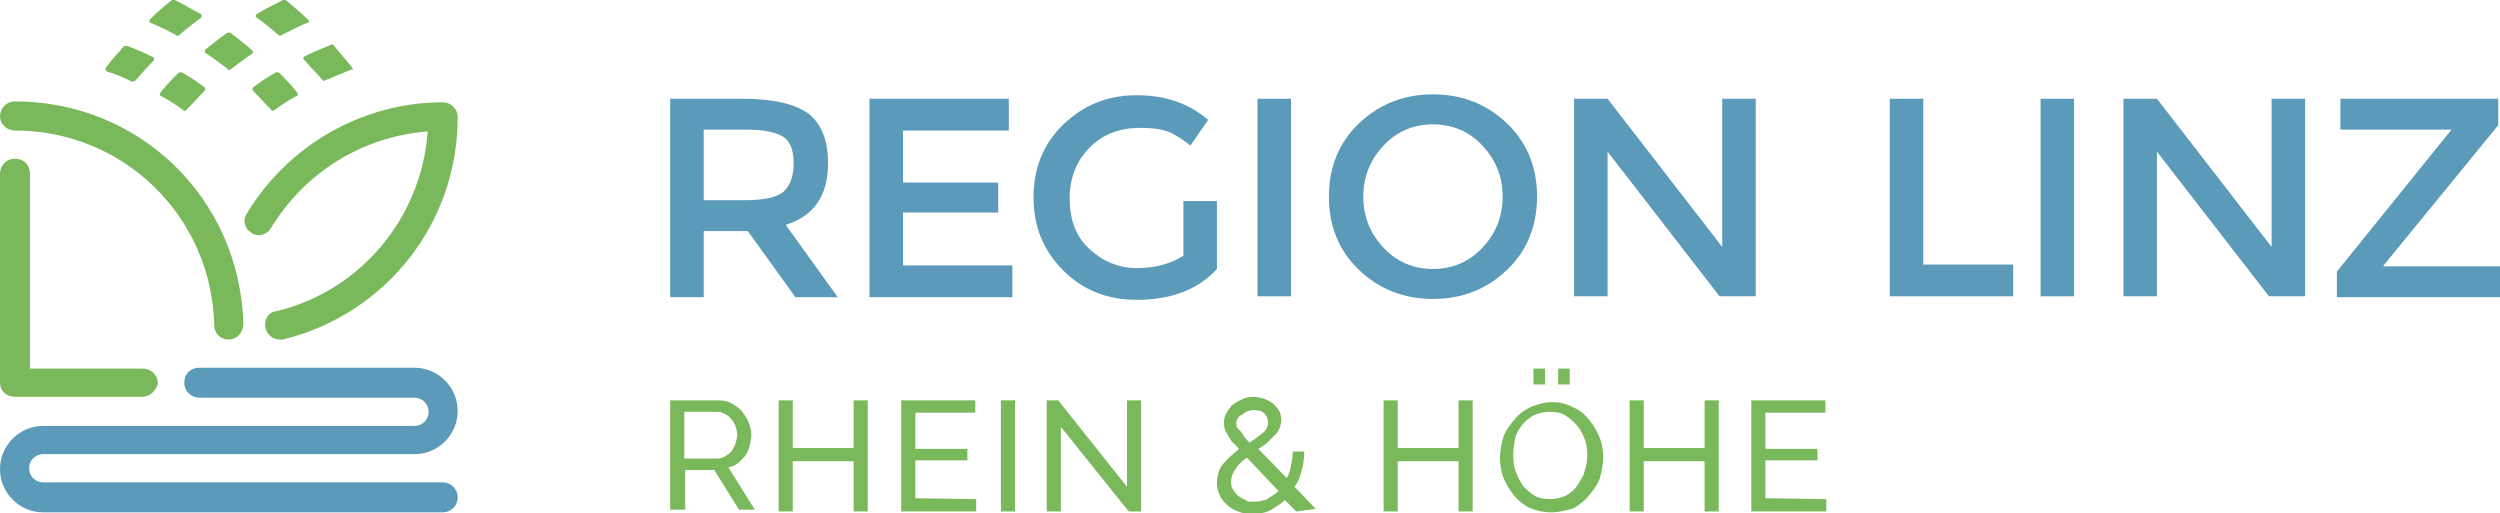 <?xml version="1.0" encoding="utf-8"?>
<!-- Generator: Adobe Illustrator 22.0.1, SVG Export Plug-In . SVG Version: 6.00 Build 0)  -->
<svg version="1.1" id="Ebene_1" xmlns="http://www.w3.org/2000/svg" xmlns:xlink="http://www.w3.org/1999/xlink" x="0px" y="0px"
	 viewBox="0 0 283.5 58.2" style="enable-background:new 0 0 283.5 58.2;" xml:space="preserve">
<style type="text/css">
	.st0{fill:#5B9AB9;}
	.st1{fill:#7AB95B;}
</style>
<g>
	<path class="st0" d="M93.9,18.5c0,3.7-1.6,6-4.8,7l5.9,8.2h-4.8l-5.4-7.5h-5v7.5H76V11.2h8.3c3.4,0,5.9,0.6,7.4,1.7
		C93.2,14.1,93.9,16,93.9,18.5z M88.9,21.7C89.6,21,90,20,90,18.5c0-1.5-0.4-2.5-1.2-3c-0.8-0.5-2.2-0.8-4.2-0.8h-4.8v8h4.7
		C86.6,22.7,88.1,22.4,88.9,21.7z"/>
	<path class="st0" d="M114.4,11.2v3.6h-12v5.9h10.8v3.4h-10.8v6h12.4v3.6H98.6V11.2H114.4z"/>
	<path class="st0" d="M134.2,22.8h3.8v7.7c-2.1,2.3-5.1,3.5-9.1,3.5c-3.3,0-6.1-1.1-8.3-3.3c-2.2-2.2-3.4-4.9-3.4-8.3
		c0-3.3,1.1-6.1,3.4-8.3s5-3.3,8.3-3.3c3.2,0,5.9,0.9,8.1,2.8l-2,2.9c-0.9-0.7-1.8-1.3-2.6-1.6c-0.9-0.3-1.9-0.4-3.1-0.4
		c-2.3,0-4.2,0.7-5.7,2.2c-1.5,1.5-2.3,3.4-2.3,5.8c0,2.4,0.7,4.3,2.2,5.7c1.5,1.4,3.3,2.2,5.4,2.2c2.1,0,3.9-0.5,5.3-1.4
		L134.2,22.8L134.2,22.8z"/>
	<path class="st0" d="M142.6,11.2h3.8v22.4h-3.8V11.2z"/>
	<path class="st0" d="M170.9,30.6c-2.3,2.2-5.1,3.3-8.4,3.3s-6.1-1.1-8.4-3.3c-2.3-2.2-3.4-5-3.4-8.3c0-3.3,1.1-6.1,3.4-8.3
		c2.3-2.2,5.1-3.3,8.4-3.3c3.3,0,6.1,1.1,8.4,3.3c2.3,2.2,3.4,5,3.4,8.3C174.3,25.6,173.2,28.4,170.9,30.6z M168.1,16.5
		c-1.5-1.6-3.4-2.4-5.6-2.4c-2.2,0-4.1,0.8-5.6,2.4c-1.5,1.6-2.3,3.5-2.3,5.8c0,2.3,0.8,4.2,2.3,5.8c1.5,1.6,3.4,2.4,5.6,2.4
		c2.2,0,4.1-0.8,5.6-2.4c1.5-1.6,2.3-3.5,2.3-5.8C170.4,20,169.6,18.1,168.1,16.5z"/>
	<path class="st0" d="M195.3,11.2h3.8v22.4h-4.1l-12.7-16.4v16.4h-3.8V11.2h3.8l13,16.8L195.3,11.2L195.3,11.2z"/>
	<path class="st0" d="M214.3,33.7V11.2h3.8v18.8h10.2v3.6H214.3z"/>
	<path class="st0" d="M231.4,11.2h3.8v22.4h-3.8V11.2z"/>
	<path class="st0" d="M257.6,11.2h3.8v22.4h-4.1l-12.7-16.4v16.4h-3.8V11.2h3.8l13,16.8V11.2z"/>
	<path class="st0" d="M278,14.7h-12.6v-3.5h17.9v3l-13,15.9v0.1h13.2v3.5h-18.5v-2.9L278,14.7L278,14.7z"/>
</g>
<g>
	<g>
		<path class="st1" d="M76,58V45.4h5.4c0.6,0,1.1,0.1,1.5,0.3c0.5,0.3,0.8,0.5,1.2,0.9c0.3,0.4,0.6,0.8,0.8,1.3
			c0.2,0.5,0.3,1,0.3,1.4s-0.1,0.8-0.2,1.3c-0.1,0.4-0.3,0.8-0.5,1.1c-0.3,0.3-0.5,0.6-0.8,0.8c-0.3,0.3-0.7,0.4-1.1,0.5l3,4.8h-1.8
			l-2.8-4.5h-3.3v4.5H76V58z M77.6,52h3.8c0.3,0,0.6-0.1,0.9-0.3c0.3-0.2,0.5-0.3,0.7-0.6c0.2-0.3,0.3-0.5,0.4-0.8s0.2-0.7,0.2-1
			c0-0.3-0.1-0.7-0.2-1c-0.1-0.3-0.3-0.6-0.5-0.8c-0.2-0.3-0.4-0.4-0.8-0.6c-0.3-0.2-0.6-0.2-0.8-0.2h-3.7L77.6,52L77.6,52z"/>
	</g>
	<g>
		<path class="st1" d="M98.4,45.4V58h-1.6v-5.7h-6.9V58h-1.6V45.4h1.6v5.4h6.9v-5.4H98.4z"/>
	</g>
	<g>
		<path class="st1" d="M110.7,56.6V58h-8.5V45.4h8.4v1.4h-6.8v4.1h5.9v1.3h-5.9v4.3L110.7,56.6L110.7,56.6z"/>
	</g>
	<g>
		<path class="st1" d="M113.5,58V45.4h1.6V58H113.5z"/>
	</g>
	<g>
		<path class="st1" d="M120.3,48.4V58h-1.6V45.4h1.3l7.8,9.8v-9.8h1.6V58H128L120.3,48.4z"/>
	</g>
	<g>
		<path class="st1" d="M147,58l-1.3-1.3c-0.5,0.5-1.1,0.8-1.7,1.2c-0.7,0.3-1.3,0.4-2,0.4c-0.6,0-1.1-0.1-1.6-0.3
			c-0.5-0.2-0.9-0.4-1.3-0.8c-0.3-0.3-0.7-0.7-0.8-1.1c-0.2-0.4-0.3-0.9-0.3-1.4c0-0.4,0.1-0.8,0.2-1.2c0.1-0.3,0.3-0.7,0.6-1
			c0.3-0.3,0.5-0.6,0.8-0.8c0.3-0.3,0.6-0.5,0.9-0.8c-0.3-0.3-0.5-0.6-0.8-0.8c-0.2-0.3-0.3-0.5-0.5-0.8c-0.1-0.3-0.3-0.4-0.3-0.7
			c-0.1-0.2-0.1-0.4-0.1-0.7c0-0.4,0.1-0.8,0.3-1.1c0.2-0.3,0.4-0.7,0.7-0.9c0.3-0.3,0.7-0.4,1-0.6c0.4-0.2,0.8-0.3,1.3-0.3
			c0.4,0,0.8,0.1,1.2,0.2c0.3,0.1,0.7,0.3,1,0.5c0.3,0.3,0.5,0.5,0.7,0.8s0.3,0.7,0.3,1.1c0,0.3-0.1,0.7-0.2,1
			c-0.2,0.3-0.3,0.6-0.6,0.8c-0.3,0.3-0.5,0.5-0.8,0.8s-0.7,0.5-1,0.7l3.2,3.3c0.3-0.4,0.4-0.9,0.5-1.4s0.2-1,0.2-1.6h1.3
			c0,0.8-0.1,1.5-0.3,2.2c-0.2,0.7-0.4,1.3-0.8,1.8l2.4,2.5L147,58L147,58z M142.2,56.9c0.5,0,1-0.1,1.5-0.3
			c0.4-0.3,0.8-0.5,1.3-0.9l-3.6-3.8c-0.6,0.4-1,0.8-1.3,1.3c-0.3,0.4-0.5,0.9-0.5,1.5c0,0.3,0.1,0.7,0.3,0.9
			c0.2,0.3,0.3,0.5,0.6,0.7c0.3,0.2,0.5,0.3,0.8,0.4C141.4,56.9,141.7,56.9,142.2,56.9z M140.2,48c0,0.2,0,0.3,0.1,0.4
			c0,0.1,0.1,0.3,0.3,0.4c0.1,0.2,0.3,0.3,0.4,0.6c0.2,0.3,0.4,0.5,0.7,0.8c0.6-0.4,1.1-0.8,1.5-1.1c0.4-0.3,0.6-0.8,0.6-1.2
			c0-0.4-0.2-0.8-0.4-1c-0.3-0.3-0.7-0.4-1.2-0.4c-0.5,0-1,0.2-1.3,0.5C140.4,47.2,140.2,47.6,140.2,48z"/>
	</g>
	<g>
		<path class="st1" d="M167,45.4V58h-1.6v-5.7h-6.9V58h-1.6V45.4h1.6v5.4h6.9v-5.4H167z"/>
	</g>
	<g>
		<path class="st1" d="M175.9,58.1c-0.9,0-1.7-0.2-2.4-0.5s-1.3-0.8-1.8-1.4s-0.9-1.3-1.2-2c-0.3-0.8-0.4-1.6-0.4-2.3
			c0-0.8,0.2-1.7,0.4-2.4c0.3-0.8,0.8-1.4,1.3-2c0.5-0.6,1.2-1.1,1.9-1.4c0.8-0.3,1.5-0.5,2.3-0.5c0.9,0,1.7,0.2,2.4,0.6
			c0.8,0.3,1.3,0.8,1.8,1.4c0.5,0.6,0.9,1.3,1.2,2c0.3,0.8,0.4,1.5,0.4,2.3s-0.2,1.7-0.4,2.4c-0.3,0.8-0.8,1.4-1.3,2
			c-0.5,0.6-1.2,1.1-1.8,1.4C177.5,57.9,176.7,58.1,175.9,58.1z M171.6,51.7c0,0.7,0.1,1.3,0.3,1.8c0.2,0.6,0.5,1.1,0.8,1.6
			c0.4,0.4,0.8,0.8,1.3,1.1c0.5,0.3,1.1,0.4,1.8,0.4c0.7,0,1.3-0.2,1.8-0.4c0.5-0.3,1-0.7,1.3-1.2c0.3-0.5,0.7-1,0.8-1.6
			c0.2-0.6,0.3-1.2,0.3-1.8c0-0.7-0.1-1.3-0.3-1.8c-0.2-0.6-0.5-1.1-0.9-1.6c-0.4-0.4-0.8-0.8-1.3-1.1c-0.5-0.3-1.1-0.4-1.8-0.4
			c-0.7,0-1.3,0.2-1.8,0.4c-0.5,0.3-1,0.7-1.3,1.1c-0.3,0.4-0.7,1-0.8,1.6C171.7,50.4,171.6,51,171.6,51.7z M173.9,43.6v-1.8h1.3
			v1.8L173.9,43.6L173.9,43.6z M176.7,43.6v-1.8h1.3v1.8L176.7,43.6L176.7,43.6z"/>
	</g>
	<g>
		<path class="st1" d="M194.9,45.4V58h-1.6v-5.7h-6.9V58h-1.6V45.4h1.6v5.4h6.9v-5.4H194.9z"/>
	</g>
	<g>
		<path class="st1" d="M207.1,56.6V58h-8.5V45.4h8.4v1.4h-6.8v4.1h5.9v1.3h-5.9v4.3L207.1,56.6L207.1,56.6z"/>
	</g>
</g>
<g>
	<g>
		<path class="st1" d="M16.1,45H1.7C0.7,45,0,44.3,0,43.4V19.7c0-0.9,0.7-1.7,1.7-1.7s1.7,0.7,1.7,1.7v22.1h12.8
			c0.9,0,1.7,0.7,1.7,1.7C17.7,44.3,17,45,16.1,45z"/>
	</g>
	<g>
		<path class="st1" d="M25.9,38.5c-0.9,0-1.6-0.7-1.6-1.6C24,24.5,14,14.8,1.7,14.8c-0.9,0-1.7-0.7-1.7-1.6c0-0.9,0.7-1.7,1.7-1.7
			c14.2,0,25.5,11.1,25.9,25.2C27.6,37.7,26.9,38.5,25.9,38.5C26,38.5,26,38.5,25.9,38.5z"/>
	</g>
	<g>
		<path class="st1" d="M31.7,38.5c-0.7,0-1.4-0.5-1.6-1.3c-0.2-0.9,0.3-1.8,1.2-1.9c9.6-2.3,16.5-10.6,17.2-20.4
			c-7.4,0.6-13.9,4.6-17.8,11c-0.5,0.8-1.5,1-2.2,0.5c-0.8-0.5-1-1.5-0.5-2.2c4.7-7.8,13.2-12.6,22.2-12.6c0.9,0,1.7,0.7,1.7,1.7
			c0,12-8.1,22.3-19.8,25.2C31.9,38.5,31.8,38.5,31.7,38.5z"/>
	</g>
	<g>
		<path class="st0" d="M50.2,58.1H4.9c-2.7,0-4.9-2.2-4.9-4.9c0-2.7,2.2-4.9,4.9-4.9H47c0.9,0,1.6-0.7,1.6-1.6s-0.7-1.6-1.6-1.6
			H22.6c-0.9,0-1.7-0.7-1.7-1.7s0.7-1.7,1.7-1.7H47c2.7,0,4.9,2.2,4.9,4.9c0,2.7-2.2,4.9-4.9,4.9H4.9c-0.9,0-1.6,0.7-1.6,1.6
			s0.7,1.6,1.6,1.6h45.3c0.9,0,1.7,0.7,1.7,1.7C51.9,57.4,51.1,58.1,50.2,58.1z"/>
	</g>
</g>
<g>
	<g>
		<path class="st1" d="M15.3,9.2c0.7-0.8,1.4-1.6,2.1-2.3c0.1-0.1,0.1-0.3,0-0.4c-1-0.5-1.9-0.9-3-1.3c-0.1,0-0.2,0-0.3,0
			c-0.7,0.8-1.5,1.6-2.1,2.5c-0.1,0.1,0,0.3,0.1,0.4c1,0.3,2,0.7,2.9,1.2C15.1,9.2,15.2,9.2,15.3,9.2z"/>
	</g>
	<g>
		<path class="st1" d="M21.1,12.5c0.7-0.7,1.4-1.5,2.1-2.2c0.1-0.1,0.1-0.3,0-0.4c-0.8-0.6-1.7-1.2-2.6-1.7c-0.1,0-0.2,0-0.3,0
			c-0.7,0.7-1.5,1.5-2.1,2.3c-0.1,0.1-0.1,0.4,0.1,0.4c0.9,0.5,1.7,1,2.5,1.6C20.9,12.6,21.1,12.6,21.1,12.5z"/>
	</g>
	<g>
		<path class="st1" d="M30.8,12.5c-0.7-0.7-1.4-1.5-2.1-2.2c-0.1-0.1-0.1-0.3,0-0.4c0.8-0.6,1.7-1.2,2.6-1.7c0.1,0,0.2,0,0.3,0
			c0.7,0.7,1.5,1.5,2.1,2.3c0.1,0.1,0.1,0.4-0.1,0.4c-0.9,0.5-1.7,1-2.5,1.6C30.9,12.6,30.8,12.6,30.8,12.5z"/>
	</g>
	<g>
		<path class="st1" d="M39.9,7.6c-0.7-0.8-1.4-1.7-2.1-2.5c-0.1-0.1-0.2-0.1-0.3,0c-1,0.4-2,0.8-3,1.3c-0.1,0.1-0.2,0.3,0,0.4
			c0.7,0.8,1.5,1.6,2.1,2.3c0.1,0.1,0.2,0.1,0.3,0c1-0.4,1.9-0.8,2.9-1.2C40,8,40.1,7.8,39.9,7.6z"/>
	</g>
	<g>
		<path class="st1" d="M26.1,7.9c0.8-0.6,1.7-1.3,2.5-1.8c0.1-0.1,0.1-0.3,0-0.4C27.8,5,27,4.4,26.1,3.7c-0.1,0-0.2,0-0.3,0
			c-0.9,0.6-1.7,1.3-2.5,1.9c-0.1,0.1-0.1,0.3,0,0.4c0.9,0.6,1.7,1.2,2.5,1.8C25.9,8,26,8,26.1,7.9z"/>
	</g>
	<g>
		<path class="st1" d="M34.9,2.2c-0.8-0.8-1.7-1.5-2.5-2.2c0,0-0.2,0-0.3,0c-1,0.5-2,1-3,1.6c-0.1,0.1-0.2,0.3,0,0.4
			c0.9,0.6,1.7,1.3,2.5,2c0.1,0,0.2,0.1,0.3,0c1-0.5,1.9-1,2.9-1.4C35.1,2.6,35.1,2.4,34.9,2.2z"/>
	</g>
	<g>
		<path class="st1" d="M20.3,4c0.8-0.7,1.7-1.4,2.5-2c0.1-0.1,0.1-0.3,0-0.4c-1-0.5-1.9-1.1-3-1.6c-0.1,0-0.2,0-0.3,0
			c-0.9,0.7-1.7,1.4-2.5,2.2c-0.1,0.1-0.1,0.3,0.1,0.4c1,0.4,2,0.9,2.9,1.4C20.1,4.1,20.2,4.1,20.3,4z"/>
	</g>
</g>
</svg>
